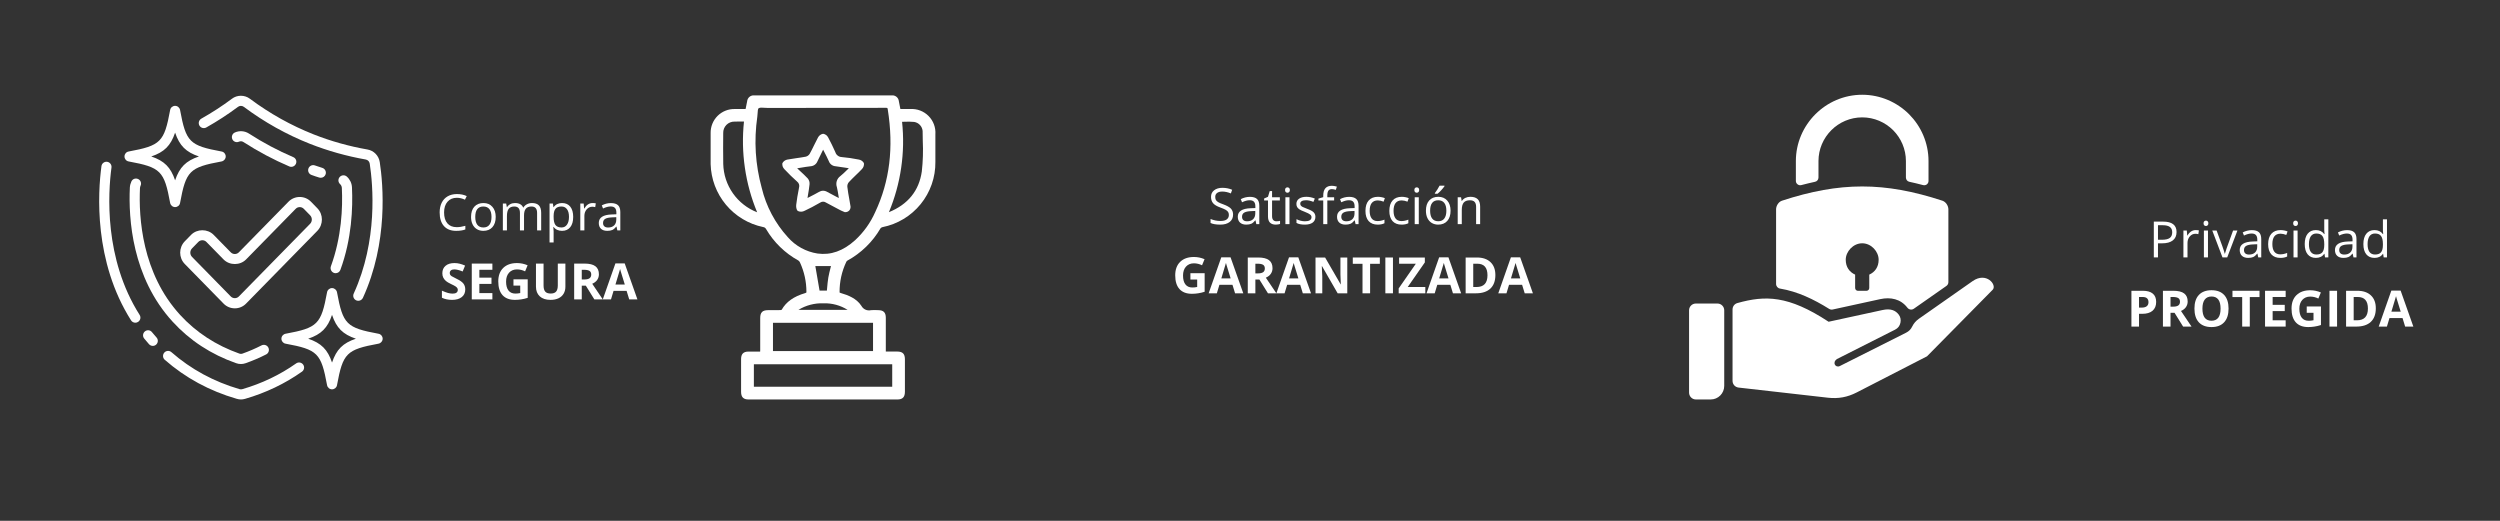 <svg xmlns="http://www.w3.org/2000/svg" xmlns:xlink="http://www.w3.org/1999/xlink" width="1200" viewBox="0 0 900 187.5" height="250" preserveAspectRatio="xMidYMid meet"><rect x="0" y="0" width="900" height="187.5" fill="#333333" stroke="none"/><defs><g></g><clipPath id="1577c81c14"><path d="M 71 34.113 L 138 34.113 L 138 109 L 71 109 Z M 71 34.113 " clip-rule="nonzero"></path></clipPath><clipPath id="506ec83f6e"><path d="M 255.805 34.113 L 337 34.113 L 337 144 L 255.805 144 Z M 255.805 34.113 " clip-rule="nonzero"></path></clipPath><clipPath id="a4ef963d2c"><path d="M 608.043 34.113 L 718 34.113 L 718 144 L 608.043 144 Z M 608.043 34.113 " clip-rule="nonzero"></path></clipPath></defs><path fill="#ffffff" d="M 85.199 143.566 C 85.711 143.711 86.219 143.805 86.73 143.805 C 87.223 143.805 87.73 143.73 88.223 143.586 C 95.66 141.434 102.566 138.137 108.707 133.797 C 109.527 133.215 109.727 132.086 109.145 131.266 C 108.562 130.445 107.434 130.246 106.613 130.828 C 100.797 134.93 94.273 138.062 87.203 140.105 C 86.895 140.195 86.602 140.195 86.273 140.105 C 76.98 137.406 68.727 132.922 61.711 126.781 C 60.945 126.109 59.797 126.199 59.141 126.945 C 58.484 127.711 58.555 128.859 59.305 129.516 C 66.703 136.004 75.43 140.742 85.199 143.566 Z M 85.199 143.566 " fill-opacity="1" fill-rule="nonzero"></path><path fill="#ffffff" d="M 38.566 58.242 C 37.582 58.117 36.652 58.809 36.523 59.809 C 35.23 69.414 33.699 94.051 47.184 115.336 C 47.531 115.883 48.113 116.176 48.734 116.176 C 49.062 116.176 49.406 116.086 49.699 115.883 C 50.555 115.336 50.812 114.227 50.266 113.371 C 37.418 93.125 38.895 69.504 40.133 60.301 C 40.262 59.301 39.566 58.391 38.566 58.242 Z M 38.566 58.242 " fill-opacity="1" fill-rule="nonzero"></path><path fill="#ffffff" d="M 52.18 119.293 C 51.395 119.93 51.266 121.078 51.906 121.863 C 52.453 122.535 53.035 123.211 53.637 123.902 C 54 124.305 54.492 124.523 55.004 124.523 C 55.441 124.523 55.859 124.375 56.207 124.066 C 56.953 123.395 57.027 122.246 56.352 121.496 C 55.785 120.859 55.238 120.223 54.73 119.602 C 54.109 118.781 52.961 118.656 52.18 119.293 Z M 52.18 119.293 " fill-opacity="1" fill-rule="nonzero"></path><g clip-path="url(#1577c81c14)"><path fill="#ffffff" d="M 132.27 53.816 C 125.676 52.668 119.168 50.844 112.918 48.383 C 104.789 45.16 97.062 40.859 89.973 35.555 C 88.059 34.113 85.383 34.113 83.484 35.555 C 80.004 38.16 76.289 40.566 72.48 42.715 C 71.605 43.207 71.293 44.32 71.785 45.195 C 72.277 46.07 73.391 46.379 74.266 45.887 C 78.219 43.664 82.066 41.168 85.672 38.469 C 86.293 37.996 87.148 37.996 87.785 38.469 C 95.148 43.973 103.148 48.438 111.57 51.773 C 118.055 54.324 124.816 56.219 131.652 57.422 C 132.418 57.551 133 58.152 133.109 58.938 C 134.277 66.645 136.062 86.617 127.332 105.699 C 126.914 106.609 127.312 107.703 128.227 108.121 C 128.461 108.23 128.734 108.285 128.992 108.285 C 129.684 108.285 130.34 107.883 130.648 107.227 C 139.797 87.238 137.938 66.426 136.719 58.391 C 136.371 56.039 134.566 54.199 132.27 53.816 Z M 132.27 53.816 " fill-opacity="1" fill-rule="nonzero"></path></g><path fill="#ffffff" d="M 84.98 130.738 C 85.562 130.957 86.148 131.047 86.75 131.047 C 87.332 131.047 87.914 130.938 88.48 130.738 C 90.996 129.844 93.473 128.785 95.824 127.586 C 96.715 127.129 97.062 126.016 96.605 125.125 C 96.152 124.23 95.039 123.883 94.148 124.34 C 91.941 125.469 89.629 126.473 87.258 127.312 C 86.914 127.438 86.602 127.438 86.219 127.312 C 77.801 124.34 70.602 119.656 64.863 113.387 C 51.102 98.391 49.898 78.309 50.391 67.703 C 50.41 67.41 50.484 67.137 50.594 66.883 C 51.031 65.969 50.648 64.875 49.734 64.457 C 48.824 64.02 47.73 64.402 47.312 65.312 C 47.004 65.969 46.801 66.699 46.746 67.484 C 46.219 78.691 47.512 99.867 62.164 115.828 C 68.305 122.555 75.996 127.586 84.98 130.738 Z M 84.98 130.738 " fill-opacity="1" fill-rule="nonzero"></path><path fill="#ffffff" d="M 120.207 98.242 C 120.406 98.316 120.625 98.352 120.828 98.352 C 121.574 98.352 122.266 97.898 122.539 97.152 C 126.641 85.98 127.059 74.844 126.711 67.465 C 126.641 65.953 125.984 64.586 124.871 63.582 C 124.125 62.91 122.977 62.965 122.301 63.711 C 121.629 64.457 121.684 65.605 122.43 66.281 C 122.812 66.625 123.031 67.117 123.066 67.648 C 123.414 74.68 122.996 85.285 119.113 95.895 C 118.785 96.84 119.277 97.898 120.207 98.242 Z M 120.207 98.242 " fill-opacity="1" fill-rule="nonzero"></path><path fill="#ffffff" d="M 86.02 51.008 C 86.547 50.773 87.148 50.809 87.641 51.137 C 92.926 54.543 98.484 57.496 104.152 59.918 C 104.391 60.012 104.625 60.066 104.863 60.066 C 105.574 60.066 106.246 59.645 106.539 58.953 C 106.941 58.023 106.504 56.949 105.574 56.566 C 100.09 54.234 94.711 51.371 89.609 48.074 C 88.098 47.109 86.203 46.961 84.562 47.691 C 83.633 48.094 83.23 49.168 83.633 50.098 C 84.031 51.008 85.109 51.426 86.02 51.008 Z M 86.02 51.008 " fill-opacity="1" fill-rule="nonzero"></path><path fill="#ffffff" d="M 114.957 63.93 C 115.141 63.984 115.305 64 115.488 64 C 116.27 64 117 63.492 117.238 62.707 C 117.527 61.742 116.98 60.723 116.016 60.43 C 115.141 60.176 114.246 59.863 113.371 59.555 C 112.426 59.211 111.387 59.699 111.039 60.648 C 110.695 61.598 111.188 62.637 112.133 62.98 C 113.082 63.328 114.012 63.656 114.957 63.93 Z M 114.957 63.93 " fill-opacity="1" fill-rule="nonzero"></path><path fill="#ffffff" d="M 76.906 84.539 C 74.738 82.336 70.965 82.336 68.797 84.539 L 66.52 86.871 C 64.316 89.133 64.316 92.797 66.52 95.035 L 80.48 109.289 C 81.555 110.398 82.996 111 84.543 111 C 86.074 111 87.512 110.398 88.59 109.289 L 114.23 83.117 C 116.434 80.859 116.434 77.195 114.23 74.953 L 111.953 72.621 C 110.875 71.512 109.438 70.91 107.906 70.91 C 106.375 70.91 104.934 71.512 103.844 72.621 L 85.984 90.844 C 85.199 91.648 83.867 91.648 83.086 90.844 Z M 88.59 93.398 L 106.449 75.172 C 106.832 74.773 107.359 74.555 107.906 74.555 C 108.453 74.555 108.961 74.773 109.363 75.172 L 111.641 77.504 C 112.461 78.344 112.461 79.73 111.641 80.566 L 85.984 106.734 C 85.199 107.539 83.867 107.539 83.086 106.734 L 69.125 92.484 C 68.305 91.648 68.305 90.262 69.125 89.426 L 71.402 87.09 C 72.188 86.289 73.52 86.289 74.301 87.09 L 80.48 93.398 C 82.648 95.602 86.422 95.602 88.59 93.398 Z M 88.59 93.398 " fill-opacity="1" fill-rule="nonzero"></path><path fill="#ffffff" d="M 44.816 56.328 C 44.816 57.203 45.434 57.969 46.309 58.117 C 57.863 60.246 59.121 61.504 61.254 73.059 C 61.418 73.914 62.164 74.555 63.039 74.555 C 63.914 74.555 64.68 73.934 64.824 73.059 C 66.957 61.504 68.215 60.246 79.77 58.117 C 80.625 57.953 81.262 57.203 81.262 56.328 C 81.262 55.453 80.645 54.691 79.77 54.543 C 68.215 52.41 66.957 51.152 64.824 39.602 C 64.66 38.742 63.914 38.105 63.039 38.105 C 62.164 38.105 61.398 38.727 61.254 39.602 C 59.121 51.152 57.863 52.41 46.309 54.543 C 45.434 54.691 44.816 55.453 44.816 56.328 Z M 63.039 47.746 C 64.625 52.449 66.922 54.746 71.621 56.328 C 66.922 57.914 64.625 60.211 63.039 64.914 C 61.453 60.211 59.156 57.914 54.457 56.328 C 59.156 54.746 61.453 52.449 63.039 47.746 Z M 63.039 47.746 " fill-opacity="1" fill-rule="nonzero"></path><path fill="#ffffff" d="M 136.262 120.148 C 124.707 118.016 123.449 116.758 121.32 105.207 C 121.156 104.348 120.406 103.711 119.531 103.711 C 118.656 103.711 117.891 104.332 117.746 105.207 C 115.613 116.758 114.355 118.016 102.805 120.148 C 101.945 120.312 101.309 121.059 101.309 121.934 C 101.309 122.809 101.93 123.574 102.805 123.723 C 114.355 125.852 115.613 127.109 117.746 138.664 C 117.91 139.52 118.656 140.16 119.531 140.16 C 120.406 140.16 121.172 139.539 121.32 138.664 C 123.449 127.109 124.707 125.852 136.262 123.723 C 137.117 123.559 137.758 122.809 137.758 121.934 C 137.758 121.059 137.137 120.293 136.262 120.148 Z M 119.531 130.52 C 117.945 125.816 115.652 123.52 110.949 121.934 C 115.652 120.348 117.945 118.055 119.531 113.352 C 121.117 118.055 123.414 120.348 128.117 121.934 C 123.414 123.52 121.117 125.816 119.531 130.52 Z M 119.531 130.52 " fill-opacity="1" fill-rule="nonzero"></path><g clip-path="url(#506ec83f6e)"><path fill="#ffffff" d="M 327.668 39.246 L 324.141 39.246 L 324.035 38.734 C 323.875 37.953 323.719 37.203 323.59 36.453 C 323.559 36.145 323.473 35.852 323.332 35.578 C 323.188 35.305 322.996 35.066 322.758 34.867 C 322.52 34.672 322.254 34.523 321.961 34.43 C 321.664 34.336 321.363 34.305 321.055 34.332 C 304.539 34.34 288.023 34.34 271.508 34.332 C 271.199 34.305 270.895 34.34 270.602 34.434 C 270.305 34.527 270.039 34.672 269.801 34.871 C 269.566 35.07 269.375 35.309 269.23 35.582 C 269.086 35.855 269 36.148 268.973 36.457 C 268.832 37.227 268.672 37.992 268.512 38.77 L 268.41 39.246 L 267.555 39.246 C 266.535 39.246 265.543 39.246 264.547 39.246 C 263.973 39.23 263.406 39.273 262.84 39.375 C 262.273 39.473 261.723 39.629 261.191 39.844 C 260.656 40.055 260.148 40.316 259.668 40.633 C 259.188 40.945 258.746 41.309 258.336 41.711 C 257.93 42.117 257.566 42.559 257.25 43.035 C 256.93 43.516 256.664 44.02 256.449 44.551 C 256.23 45.086 256.074 45.633 255.969 46.199 C 255.863 46.762 255.816 47.332 255.828 47.906 C 255.793 52.273 255.797 55.824 255.828 59.082 C 255.863 60.41 256.008 61.723 256.262 63.027 C 256.516 64.332 256.879 65.605 257.344 66.848 C 257.812 68.094 258.383 69.289 259.051 70.438 C 259.719 71.582 260.48 72.668 261.328 73.688 C 262.18 74.711 263.109 75.652 264.117 76.516 C 265.125 77.383 266.199 78.156 267.34 78.84 C 268.477 79.527 269.664 80.109 270.902 80.598 C 272.137 81.082 273.406 81.461 274.707 81.734 C 275.195 81.793 275.562 82.043 275.797 82.477 C 277.191 84.852 278.875 87.004 280.852 88.926 C 282.828 90.848 285.023 92.473 287.441 93.801 C 287.703 93.988 287.891 94.234 288.012 94.531 C 289.535 97.871 290.305 101.375 290.312 105.043 C 290.312 105.367 290.312 105.387 289.824 105.527 C 285.711 106.742 283.02 108.668 281.41 111.508 C 281.262 111.586 281.102 111.629 280.938 111.633 C 279.98 111.664 279.027 111.66 278.07 111.656 C 277.543 111.656 277.016 111.656 276.488 111.656 C 274.465 111.668 273.676 112.469 273.676 114.508 L 273.676 125.992 C 273.676 126.18 273.668 126.363 273.656 126.566 L 272.801 126.566 C 271.66 126.566 270.547 126.566 269.441 126.566 C 267.621 126.586 266.805 127.41 266.789 129.242 C 266.781 131.289 266.781 139.035 266.789 141.078 C 266.801 142.969 267.637 143.812 269.5 143.812 L 323.066 143.812 C 324.922 143.812 325.758 142.965 325.77 141.07 C 325.777 139.059 325.777 131.348 325.77 129.336 C 325.762 127.375 324.957 126.57 322.996 126.555 C 321.926 126.547 320.855 126.555 319.746 126.555 L 318.891 126.555 L 318.891 121.355 C 318.891 117.133 318.891 118.609 318.891 114.391 C 318.891 112.504 318.078 111.68 316.18 111.656 L 315.566 111.637 C 314.891 111.605 314.215 111.613 313.539 111.668 C 313.207 111.742 312.871 111.766 312.531 111.73 C 312.191 111.699 311.867 111.609 311.559 111.469 C 311.246 111.328 310.965 111.145 310.719 110.91 C 310.469 110.68 310.262 110.41 310.102 110.113 C 308.363 107.426 305.344 106.262 302.625 105.473 C 302.496 105.445 302.379 105.395 302.27 105.328 C 302.25 105.266 302.242 105.199 302.246 105.133 C 302.234 101.352 303.031 97.746 304.641 94.32 C 304.723 94.125 304.852 93.965 305.023 93.84 C 307.512 92.48 309.77 90.816 311.797 88.84 C 313.828 86.867 315.555 84.656 316.98 82.207 C 317.16 81.988 317.383 81.844 317.656 81.777 C 319.004 81.512 320.312 81.133 321.594 80.641 C 322.871 80.145 324.102 79.543 325.273 78.836 C 326.449 78.129 327.555 77.328 328.59 76.426 C 329.625 75.527 330.574 74.547 331.441 73.484 C 332.305 72.418 333.07 71.289 333.738 70.09 C 334.406 68.891 334.969 67.645 335.418 66.352 C 335.871 65.059 336.207 63.734 336.43 62.379 C 336.652 61.027 336.754 59.664 336.738 58.293 C 336.75 54.98 336.75 51.672 336.738 48.359 C 336.781 47.75 336.758 47.148 336.672 46.543 C 336.582 45.941 336.434 45.355 336.219 44.785 C 336.008 44.215 335.734 43.676 335.406 43.16 C 335.078 42.648 334.699 42.176 334.27 41.746 C 333.84 41.316 333.371 40.934 332.859 40.602 C 332.352 40.273 331.809 40 331.242 39.785 C 330.672 39.566 330.086 39.414 329.484 39.324 C 328.883 39.234 328.277 39.207 327.668 39.246 Z M 271.395 139.234 L 271.395 131.141 L 321.199 131.141 L 321.199 139.23 Z M 278.27 126.379 L 278.27 116.219 L 314.293 116.219 L 314.293 126.375 Z M 294.301 91.27 C 292.23 90.945 290.277 90.277 288.441 89.266 C 286.605 88.254 284.996 86.961 283.617 85.383 C 281.332 82.875 279.395 80.121 277.805 77.121 C 276.215 74.125 275.023 70.977 274.23 67.676 C 271.914 59.227 271.383 50.672 272.633 42 C 272.688 41.641 272.711 41.234 272.734 40.828 C 272.766 40.176 272.824 39.191 273.086 38.977 C 273.43 38.789 273.793 38.719 274.184 38.758 C 274.512 38.758 274.867 38.781 275.191 38.801 C 275.566 38.828 275.902 38.836 276.281 38.852 C 281.234 38.84 286.188 38.84 291.137 38.844 L 301.574 38.844 C 307.352 38.844 313.129 38.844 318.895 38.816 C 319.477 38.816 319.5 38.832 319.594 39.402 C 321.777 53.121 320.305 65.203 315.082 76.344 C 313.359 80.215 310.945 83.59 307.84 86.473 C 303.527 90.355 299.098 91.926 294.301 91.27 Z M 272.574 76.426 C 271.699 76.086 270.852 75.684 270.035 75.219 C 269.219 74.754 268.441 74.23 267.703 73.648 C 266.961 73.07 266.27 72.438 265.621 71.758 C 264.973 71.074 264.379 70.348 263.84 69.578 C 263.301 68.809 262.82 68.004 262.398 67.164 C 261.977 66.324 261.617 65.457 261.324 64.566 C 261.031 63.672 260.805 62.762 260.645 61.836 C 260.484 60.91 260.391 59.977 260.367 59.039 C 260.301 55.254 260.328 51.465 260.359 47.91 C 260.348 47.641 260.367 47.371 260.41 47.105 C 260.457 46.836 260.527 46.574 260.625 46.32 C 260.723 46.07 260.844 45.828 260.992 45.602 C 261.137 45.371 261.309 45.16 261.496 44.969 C 261.688 44.773 261.895 44.602 262.121 44.449 C 262.348 44.297 262.586 44.172 262.836 44.07 C 263.086 43.969 263.348 43.891 263.613 43.84 C 263.879 43.793 264.148 43.77 264.422 43.777 C 264.93 43.762 265.434 43.754 265.949 43.754 C 266.375 43.754 266.797 43.754 267.23 43.754 L 267.832 43.754 C 267.246 49.312 267.352 54.859 268.156 60.391 C 268.957 65.922 270.434 71.266 272.574 76.426 Z M 293.52 95.781 L 299.156 95.781 C 299.109 95.965 299.059 96.152 299.012 96.344 C 298.715 97.496 298.41 98.688 298.199 99.906 C 297.992 101.129 297.887 102.312 297.773 103.578 C 297.742 103.926 297.711 104.27 297.676 104.621 L 295.039 104.621 Z M 287.426 111.555 C 288.781 110.727 290.227 110.109 291.766 109.707 C 293.301 109.305 294.863 109.133 296.453 109.191 C 297.988 109.145 299.496 109.32 300.98 109.723 C 302.461 110.125 303.852 110.738 305.152 111.555 Z M 324.746 43.852 C 325.043 43.852 325.336 43.84 325.629 43.828 C 326.793 43.766 327.957 43.789 329.121 43.898 C 329.52 43.965 329.898 44.09 330.254 44.281 C 330.605 44.473 330.922 44.715 331.195 45.012 C 331.469 45.309 331.688 45.641 331.852 46.012 C 332.012 46.379 332.109 46.766 332.145 47.168 C 332.148 48.332 332.176 49.5 332.199 50.668 C 332.379 54.371 332.262 58.062 331.848 61.746 C 330.863 68.66 326.879 73.586 320.008 76.383 C 322.148 71.246 323.617 65.926 324.422 60.418 C 325.223 54.91 325.332 49.387 324.746 43.852 Z M 311.016 58.723 C 310.82 58.375 310.559 58.086 310.23 57.863 C 309.902 57.637 309.543 57.496 309.148 57.438 C 307.109 57.02 305.055 56.723 302.984 56.539 C 302.465 56.516 301.996 56.344 301.586 56.023 C 301.172 55.707 300.887 55.297 300.73 54.797 L 300.676 54.672 C 299.891 52.957 299.078 51.176 298.148 49.492 C 297.758 48.75 297.152 48.301 296.324 48.152 C 295.5 48.309 294.887 48.754 294.484 49.492 C 293.973 50.434 293.5 51.402 293.031 52.359 C 292.543 53.371 292.031 54.414 291.477 55.395 C 291.133 55.922 290.656 56.262 290.047 56.41 C 288.949 56.625 287.797 56.781 286.695 56.938 C 285.641 57.082 284.559 57.238 283.488 57.438 C 283.094 57.504 282.738 57.652 282.414 57.887 C 282.09 58.121 281.836 58.41 281.648 58.762 C 281.555 59.598 281.801 60.316 282.391 60.918 C 283.902 62.527 285.426 64.027 286.953 65.367 C 287.289 65.621 287.52 65.949 287.648 66.348 C 287.773 66.75 287.777 67.148 287.652 67.551 C 287.168 69.988 286.855 71.887 286.641 73.684 C 286.555 74.352 286.652 75.582 287.266 75.98 C 288.094 76.324 288.902 76.289 289.691 75.867 C 291.418 75.066 293.215 74.125 295.328 72.898 C 295.633 72.699 295.969 72.598 296.332 72.602 C 296.699 72.605 297.035 72.707 297.336 72.914 C 298.922 73.797 300.531 74.641 302.102 75.453 L 302.828 75.824 C 303.137 75.984 303.457 76.121 303.785 76.234 C 303.898 76.277 304 76.32 304.098 76.352 L 304.168 76.395 L 304.254 76.379 C 304.887 76.387 305.41 76.156 305.824 75.68 C 306.191 75.141 306.293 74.555 306.125 73.926 C 306.008 73.199 305.883 72.484 305.754 71.758 C 305.48 70.273 305.211 68.746 305.039 67.234 C 305 66.605 305.188 66.047 305.598 65.566 C 306.367 64.738 307.207 63.926 308.008 63.141 C 308.777 62.414 309.562 61.66 310.289 60.875 C 310.57 60.59 310.773 60.262 310.902 59.883 C 311.031 59.504 311.066 59.117 311.016 58.723 Z M 304.883 61.23 C 304.133 61.996 303.344 62.719 302.516 63.398 C 302.211 63.617 301.953 63.879 301.734 64.18 C 301.516 64.484 301.352 64.812 301.238 65.168 C 301.129 65.523 301.074 65.891 301.082 66.262 C 301.086 66.637 301.152 66.996 301.273 67.352 C 301.504 68.293 301.66 69.246 301.832 70.344 C 301.887 70.645 301.93 70.957 301.988 71.285 C 301.66 71.117 301.332 70.945 301.004 70.789 C 299.906 70.219 298.848 69.676 297.852 69.117 C 297.379 68.824 296.867 68.672 296.309 68.664 C 295.77 68.672 295.273 68.82 294.812 69.105 C 293.801 69.688 292.746 70.23 291.633 70.801 C 291.316 70.945 291.02 71.102 290.703 71.273 C 290.746 70.93 290.805 70.59 290.863 70.262 C 291.09 68.918 291.316 67.637 291.434 66.367 C 291.512 65.578 291.301 64.875 290.805 64.254 C 289.906 63.285 288.949 62.414 287.852 61.402 C 287.566 61.133 287.281 60.875 286.98 60.59 C 287.41 60.52 287.809 60.445 288.207 60.387 C 289.551 60.16 290.691 59.977 291.859 59.848 C 292.406 59.805 292.902 59.621 293.344 59.297 C 293.781 58.969 294.102 58.547 294.301 58.035 C 294.797 56.965 295.328 55.898 295.898 54.754 L 296.324 53.887 C 296.48 54.199 296.637 54.5 296.797 54.797 C 297.367 55.91 297.906 56.953 298.379 58.023 C 298.566 58.539 298.879 58.961 299.312 59.293 C 299.75 59.621 300.242 59.809 300.789 59.848 C 301.945 59.992 303.07 60.16 304.383 60.375 C 304.77 60.434 305.168 60.504 305.582 60.562 C 305.34 60.793 305.109 61.02 304.883 61.234 Z M 304.883 61.23 " fill-opacity="1" fill-rule="nonzero"></path></g><g clip-path="url(#a4ef963d2c)"><path fill="#ffffff" d="M 625.48 109.094 C 635.473 106.312 643.73 106.254 658.301 115.828 L 677.719 111.609 C 680.711 110.949 682.418 111.816 683.492 113.195 C 684.184 114.062 684.391 115.109 684.152 116.215 C 683.914 117.324 683.254 118.16 682.238 118.672 L 661.352 129.23 C 659.469 130.457 660.754 132.492 662.281 131.805 L 686.188 119.777 C 687.203 119.27 687.922 118.551 688.402 117.531 C 688.941 116.426 689.719 115.527 690.766 114.781 L 710.152 101.195 C 715.09 97.754 718.949 102.543 717.395 104.277 L 693.727 128.273 L 668.445 141.262 C 665.094 142.996 661.801 143.594 658.062 143.176 L 625.867 139.523 C 624.641 139.375 623.715 138.359 623.715 137.102 L 623.715 111.43 C 623.715 110.324 624.402 109.395 625.48 109.094 Z M 641.484 72.262 C 662.371 65.41 678.406 65.41 699.293 72.262 C 700.52 72.684 701.418 74.09 701.418 75.375 L 701.418 101.555 C 701.418 102.152 701.148 102.633 700.668 102.961 L 689 111.129 C 688.25 111.668 687.234 111.52 686.664 110.77 C 686.664 110.77 686.637 110.742 686.637 110.742 C 684.211 107.598 680.594 106.883 676.883 107.688 L 659.738 111.43 C 659.289 111.52 658.871 111.43 658.48 111.191 C 652.914 107.719 647.109 104.938 640.828 103.891 C 639.988 103.77 639.391 103.051 639.391 102.215 L 639.391 75.375 C 639.391 74.09 640.258 72.684 641.484 72.262 Z M 670.391 87.582 C 673.68 87.582 676.312 90.574 676.312 93.508 C 676.312 96.172 674.938 97.965 672.934 98.863 L 672.934 103.68 C 672.934 104.25 672.484 104.695 671.914 104.695 L 668.863 104.695 C 668.324 104.695 667.848 104.25 667.848 103.68 L 667.848 98.863 C 665.84 97.965 664.465 96.172 664.465 93.508 C 664.465 90.574 667.129 87.582 670.391 87.582 Z M 670.391 34.113 C 676.973 34.113 682.926 36.809 687.266 41.117 C 691.574 45.453 694.266 51.41 694.266 57.992 L 694.266 65.141 C 694.266 65.621 694.055 66.07 693.668 66.371 C 693.277 66.668 692.801 66.758 692.32 66.637 C 690.645 66.191 689 65.801 687.355 65.441 C 686.637 65.293 686.129 64.664 686.129 63.914 L 686.129 57.992 C 686.129 53.652 684.363 49.734 681.52 46.859 C 678.648 44.02 674.727 42.254 670.391 42.254 C 666.082 42.254 662.133 44.02 659.289 46.859 C 656.418 49.734 654.652 53.652 654.652 57.992 L 654.652 63.914 C 654.652 64.664 654.141 65.293 653.426 65.441 C 651.809 65.801 650.133 66.191 648.457 66.637 C 647.98 66.758 647.531 66.668 647.141 66.371 C 646.723 66.07 646.512 65.621 646.512 65.141 L 646.512 57.992 C 646.512 51.41 649.207 45.453 653.543 41.117 C 657.852 36.809 663.836 34.113 670.391 34.113 Z M 610.488 109.273 L 618.297 109.273 C 619.645 109.273 620.723 110.383 620.723 111.699 L 620.723 138.926 C 620.723 141.617 618.535 143.805 615.875 143.805 L 610.488 143.805 C 609.172 143.805 608.066 142.695 608.066 141.352 L 608.066 111.699 C 608.066 110.383 609.141 109.273 610.488 109.273 Z M 610.488 109.273 " fill-opacity="1" fill-rule="evenodd"></path></g><g fill="#ffffff" fill-opacity="1"><g transform="translate(157.166, 82.937)"><g><path d="M 7.297 -11.734 C 5.879 -11.734 4.758 -11.258 3.938 -10.312 C 3.113 -9.375 2.703 -8.086 2.703 -6.453 C 2.703 -4.766 3.098 -3.457 3.891 -2.531 C 4.68 -1.613 5.812 -1.156 7.281 -1.156 C 8.176 -1.156 9.203 -1.316 10.359 -1.641 L 10.359 -0.328 C 9.461 0.004 8.359 0.172 7.047 0.172 C 5.148 0.172 3.688 -0.398 2.656 -1.547 C 1.625 -2.703 1.109 -4.344 1.109 -6.469 C 1.109 -7.789 1.352 -8.953 1.844 -9.953 C 2.344 -10.953 3.062 -11.723 4 -12.266 C 4.938 -12.805 6.039 -13.078 7.312 -13.078 C 8.664 -13.078 9.848 -12.832 10.859 -12.344 L 10.219 -11.047 C 9.25 -11.504 8.273 -11.734 7.297 -11.734 Z M 7.297 -11.734 "></path></g></g><g transform="translate(168.565, 82.937)"><g><path d="M 9.891 -4.844 C 9.891 -3.27 9.492 -2.039 8.703 -1.156 C 7.91 -0.27 6.816 0.172 5.422 0.172 C 4.555 0.172 3.785 -0.031 3.109 -0.438 C 2.441 -0.844 1.926 -1.422 1.562 -2.172 C 1.195 -2.93 1.016 -3.82 1.016 -4.844 C 1.016 -6.414 1.406 -7.641 2.188 -8.516 C 2.977 -9.398 4.078 -9.844 5.484 -9.844 C 6.828 -9.844 7.895 -9.391 8.688 -8.484 C 9.488 -7.586 9.891 -6.375 9.891 -4.844 Z M 2.531 -4.844 C 2.531 -3.602 2.773 -2.66 3.266 -2.016 C 3.766 -1.367 4.492 -1.047 5.453 -1.047 C 6.41 -1.047 7.133 -1.367 7.625 -2.016 C 8.125 -2.66 8.375 -3.602 8.375 -4.844 C 8.375 -6.07 8.125 -7.004 7.625 -7.641 C 7.133 -8.273 6.406 -8.594 5.438 -8.594 C 4.477 -8.594 3.754 -8.281 3.266 -7.656 C 2.773 -7.031 2.531 -6.094 2.531 -4.844 Z M 2.531 -4.844 "></path></g></g><g transform="translate(179.479, 82.937)"><g><path d="M 13.875 0 L 13.875 -6.281 C 13.875 -7.051 13.707 -7.629 13.375 -8.016 C 13.051 -8.398 12.539 -8.594 11.844 -8.594 C 10.938 -8.594 10.266 -8.332 9.828 -7.812 C 9.391 -7.289 9.172 -6.484 9.172 -5.391 L 9.172 0 L 7.703 0 L 7.703 -6.281 C 7.703 -7.051 7.535 -7.629 7.203 -8.016 C 6.879 -8.398 6.367 -8.594 5.672 -8.594 C 4.754 -8.594 4.082 -8.316 3.656 -7.766 C 3.227 -7.223 3.016 -6.328 3.016 -5.078 L 3.016 0 L 1.547 0 L 1.547 -9.672 L 2.75 -9.672 L 2.984 -8.344 L 3.047 -8.344 C 3.328 -8.812 3.719 -9.176 4.219 -9.438 C 4.719 -9.707 5.281 -9.844 5.906 -9.844 C 7.414 -9.844 8.406 -9.297 8.875 -8.203 L 8.938 -8.203 C 9.227 -8.703 9.645 -9.098 10.188 -9.391 C 10.738 -9.691 11.363 -9.844 12.062 -9.844 C 13.156 -9.844 13.973 -9.562 14.516 -9 C 15.066 -8.438 15.344 -7.539 15.344 -6.312 L 15.344 0 Z M 13.875 0 "></path></g></g><g transform="translate(196.287, 82.937)"><g><path d="M 6.047 0.172 C 5.422 0.172 4.848 0.055 4.328 -0.172 C 3.805 -0.398 3.367 -0.758 3.016 -1.25 L 2.906 -1.25 C 2.977 -0.676 3.016 -0.141 3.016 0.359 L 3.016 4.344 L 1.547 4.344 L 1.547 -9.672 L 2.75 -9.672 L 2.953 -8.344 L 3.016 -8.344 C 3.391 -8.875 3.828 -9.254 4.328 -9.484 C 4.828 -9.723 5.398 -9.844 6.047 -9.844 C 7.328 -9.844 8.316 -9.406 9.016 -8.531 C 9.711 -7.656 10.062 -6.426 10.062 -4.844 C 10.062 -3.25 9.707 -2.016 9 -1.141 C 8.289 -0.266 7.305 0.172 6.047 0.172 Z M 5.844 -8.594 C 4.852 -8.594 4.133 -8.316 3.688 -7.766 C 3.25 -7.223 3.023 -6.359 3.016 -5.172 L 3.016 -4.844 C 3.016 -3.477 3.238 -2.504 3.688 -1.922 C 4.145 -1.336 4.875 -1.047 5.875 -1.047 C 6.707 -1.047 7.359 -1.383 7.828 -2.062 C 8.305 -2.738 8.547 -3.672 8.547 -4.859 C 8.547 -6.066 8.305 -6.988 7.828 -7.625 C 7.359 -8.27 6.695 -8.594 5.844 -8.594 Z M 5.844 -8.594 "></path></g></g><g transform="translate(207.36, 82.937)"><g><path d="M 5.969 -9.844 C 6.395 -9.844 6.781 -9.805 7.125 -9.734 L 6.922 -8.375 C 6.516 -8.469 6.16 -8.516 5.859 -8.516 C 5.078 -8.516 4.406 -8.195 3.844 -7.562 C 3.289 -6.926 3.016 -6.133 3.016 -5.188 L 3.016 0 L 1.547 0 L 1.547 -9.672 L 2.766 -9.672 L 2.922 -7.875 L 3 -7.875 C 3.352 -8.5 3.781 -8.984 4.281 -9.328 C 4.789 -9.672 5.352 -9.844 5.969 -9.844 Z M 5.969 -9.844 "></path></g></g><g transform="translate(214.736, 82.937)"><g><path d="M 7.5 0 L 7.203 -1.375 L 7.141 -1.375 C 6.648 -0.77 6.164 -0.359 5.688 -0.141 C 5.207 0.066 4.609 0.172 3.891 0.172 C 2.93 0.172 2.18 -0.07 1.641 -0.562 C 1.098 -1.062 0.828 -1.766 0.828 -2.672 C 0.828 -4.617 2.391 -5.641 5.516 -5.734 L 7.156 -5.797 L 7.156 -6.391 C 7.156 -7.148 6.988 -7.707 6.656 -8.062 C 6.332 -8.426 5.812 -8.609 5.094 -8.609 C 4.289 -8.609 3.379 -8.363 2.359 -7.875 L 1.906 -9 C 2.383 -9.258 2.906 -9.461 3.469 -9.609 C 4.039 -9.754 4.613 -9.828 5.188 -9.828 C 6.344 -9.828 7.195 -9.57 7.75 -9.062 C 8.301 -8.551 8.578 -7.727 8.578 -6.594 L 8.578 0 Z M 4.188 -1.031 C 5.102 -1.031 5.82 -1.281 6.344 -1.781 C 6.863 -2.281 7.125 -2.977 7.125 -3.875 L 7.125 -4.75 L 5.656 -4.688 C 4.488 -4.645 3.645 -4.461 3.125 -4.141 C 2.613 -3.828 2.359 -3.332 2.359 -2.656 C 2.359 -2.125 2.52 -1.719 2.844 -1.438 C 3.164 -1.164 3.613 -1.031 4.188 -1.031 Z M 4.188 -1.031 "></path></g></g></g><g fill="#ffffff" fill-opacity="1"><g transform="translate(224.785, 82.937)"><g></g></g></g><g fill="#ffffff" fill-opacity="1"><g transform="translate(158.26, 107.782)"><g><path d="M 9.234 -3.578 C 9.234 -2.41 8.812 -1.492 7.969 -0.828 C 7.133 -0.16 5.973 0.172 4.484 0.172 C 3.109 0.172 1.891 -0.082 0.828 -0.594 L 0.828 -3.141 C 1.703 -2.754 2.438 -2.477 3.031 -2.312 C 3.633 -2.156 4.188 -2.078 4.688 -2.078 C 5.289 -2.078 5.75 -2.191 6.062 -2.422 C 6.383 -2.648 6.547 -2.992 6.547 -3.453 C 6.547 -3.703 6.473 -3.926 6.328 -4.125 C 6.191 -4.32 5.988 -4.508 5.719 -4.688 C 5.445 -4.875 4.891 -5.164 4.047 -5.562 C 3.254 -5.938 2.66 -6.289 2.266 -6.625 C 1.879 -6.969 1.566 -7.363 1.328 -7.812 C 1.098 -8.27 0.984 -8.801 0.984 -9.406 C 0.984 -10.551 1.367 -11.445 2.141 -12.094 C 2.91 -12.75 3.977 -13.078 5.344 -13.078 C 6.008 -13.078 6.645 -13 7.25 -12.844 C 7.863 -12.688 8.504 -12.461 9.172 -12.172 L 8.297 -10.047 C 7.609 -10.328 7.035 -10.52 6.578 -10.625 C 6.129 -10.738 5.688 -10.797 5.25 -10.797 C 4.738 -10.797 4.344 -10.676 4.062 -10.438 C 3.789 -10.195 3.656 -9.883 3.656 -9.5 C 3.656 -9.258 3.707 -9.047 3.812 -8.859 C 3.926 -8.68 4.102 -8.508 4.344 -8.344 C 4.594 -8.176 5.172 -7.875 6.078 -7.438 C 7.285 -6.863 8.113 -6.285 8.562 -5.703 C 9.008 -5.129 9.234 -4.422 9.234 -3.578 Z M 9.234 -3.578 "></path></g></g><g transform="translate(168.212, 107.782)"><g><path d="M 9.047 0 L 1.625 0 L 1.625 -12.891 L 9.047 -12.891 L 9.047 -10.656 L 4.359 -10.656 L 4.359 -7.828 L 8.719 -7.828 L 8.719 -5.578 L 4.359 -5.578 L 4.359 -2.266 L 9.047 -2.266 Z M 9.047 0 "></path></g></g><g transform="translate(178.332, 107.782)"><g><path d="M 6.516 -7.234 L 11.641 -7.234 L 11.641 -0.562 C 10.805 -0.289 10.02 -0.102 9.281 0 C 8.551 0.113 7.805 0.172 7.047 0.172 C 5.098 0.172 3.609 -0.395 2.578 -1.531 C 1.555 -2.676 1.047 -4.32 1.047 -6.469 C 1.047 -8.551 1.641 -10.172 2.828 -11.328 C 4.023 -12.492 5.676 -13.078 7.781 -13.078 C 9.102 -13.078 10.379 -12.812 11.609 -12.281 L 10.703 -10.094 C 9.766 -10.562 8.785 -10.797 7.766 -10.797 C 6.586 -10.797 5.641 -10.398 4.922 -9.609 C 4.211 -8.816 3.859 -7.75 3.859 -6.406 C 3.859 -5.008 4.145 -3.941 4.719 -3.203 C 5.289 -2.461 6.125 -2.094 7.219 -2.094 C 7.789 -2.094 8.367 -2.156 8.953 -2.281 L 8.953 -4.969 L 6.516 -4.969 Z M 6.516 -7.234 "></path></g></g><g transform="translate(191.417, 107.782)"><g><path d="M 12.125 -12.891 L 12.125 -4.547 C 12.125 -3.598 11.91 -2.766 11.484 -2.047 C 11.055 -1.328 10.438 -0.773 9.625 -0.391 C 8.82 -0.016 7.875 0.172 6.781 0.172 C 5.113 0.172 3.82 -0.25 2.906 -1.094 C 1.988 -1.945 1.531 -3.113 1.531 -4.594 L 1.531 -12.891 L 4.266 -12.891 L 4.266 -5 C 4.266 -4.008 4.461 -3.281 4.859 -2.812 C 5.254 -2.344 5.914 -2.109 6.844 -2.109 C 7.738 -2.109 8.383 -2.344 8.781 -2.812 C 9.188 -3.281 9.391 -4.016 9.391 -5.016 L 9.391 -12.891 Z M 12.125 -12.891 "></path></g></g><g transform="translate(205.075, 107.782)"><g><path d="M 4.359 -7.172 L 5.234 -7.172 C 6.098 -7.172 6.734 -7.312 7.141 -7.594 C 7.555 -7.883 7.766 -8.336 7.766 -8.953 C 7.766 -9.566 7.555 -10.004 7.141 -10.266 C 6.723 -10.523 6.07 -10.656 5.188 -10.656 L 4.359 -10.656 Z M 4.359 -4.953 L 4.359 0 L 1.625 0 L 1.625 -12.891 L 5.375 -12.891 C 7.133 -12.891 8.43 -12.57 9.266 -11.938 C 10.109 -11.301 10.531 -10.332 10.531 -9.031 C 10.531 -8.27 10.32 -7.594 9.906 -7 C 9.488 -6.414 8.895 -5.957 8.125 -5.625 C 10.07 -2.719 11.336 -0.844 11.922 0 L 8.891 0 L 5.812 -4.953 Z M 4.359 -4.953 "></path></g></g><g transform="translate(217.003, 107.782)"><g><path d="M 9.516 0 L 8.578 -3.062 L 3.875 -3.062 L 2.953 0 L 0 0 L 4.547 -12.953 L 7.891 -12.953 L 12.469 0 Z M 7.922 -5.359 C 7.055 -8.141 6.57 -9.711 6.469 -10.078 C 6.363 -10.441 6.285 -10.727 6.234 -10.938 C 6.035 -10.188 5.477 -8.328 4.562 -5.359 Z M 7.922 -5.359 "></path></g></g></g><g fill="#ffffff" fill-opacity="1"><g transform="translate(434.861, 80.694)"><g><path d="M 9.047 -3.438 C 9.047 -2.301 8.633 -1.414 7.812 -0.781 C 6.988 -0.145 5.875 0.172 4.469 0.172 C 2.938 0.172 1.758 -0.023 0.938 -0.422 L 0.938 -1.859 C 1.469 -1.641 2.039 -1.461 2.656 -1.328 C 3.281 -1.203 3.898 -1.141 4.516 -1.141 C 5.516 -1.141 6.266 -1.328 6.766 -1.703 C 7.273 -2.086 7.531 -2.617 7.531 -3.297 C 7.531 -3.734 7.441 -4.094 7.266 -4.375 C 7.086 -4.664 6.785 -4.93 6.359 -5.172 C 5.941 -5.41 5.301 -5.688 4.438 -6 C 3.238 -6.426 2.383 -6.93 1.875 -7.516 C 1.363 -8.109 1.109 -8.879 1.109 -9.828 C 1.109 -10.816 1.477 -11.602 2.219 -12.188 C 2.969 -12.781 3.957 -13.078 5.188 -13.078 C 6.469 -13.078 7.645 -12.844 8.719 -12.375 L 8.25 -11.062 C 7.188 -11.508 6.156 -11.734 5.156 -11.734 C 4.352 -11.734 3.727 -11.562 3.281 -11.219 C 2.844 -10.883 2.625 -10.414 2.625 -9.812 C 2.625 -9.363 2.703 -8.992 2.859 -8.703 C 3.023 -8.422 3.301 -8.16 3.688 -7.922 C 4.082 -7.68 4.688 -7.422 5.5 -7.141 C 6.844 -6.648 7.77 -6.129 8.281 -5.578 C 8.789 -5.023 9.047 -4.312 9.047 -3.438 Z M 9.047 -3.438 "></path></g></g></g><g fill="#ffffff" fill-opacity="1"><g transform="translate(444.774, 80.694)"><g><path d="M 7.5 0 L 7.203 -1.375 L 7.141 -1.375 C 6.648 -0.77 6.164 -0.359 5.688 -0.141 C 5.207 0.066 4.609 0.172 3.891 0.172 C 2.93 0.172 2.18 -0.07 1.641 -0.562 C 1.098 -1.062 0.828 -1.766 0.828 -2.672 C 0.828 -4.617 2.391 -5.641 5.516 -5.734 L 7.156 -5.797 L 7.156 -6.391 C 7.156 -7.148 6.988 -7.707 6.656 -8.062 C 6.332 -8.426 5.812 -8.609 5.094 -8.609 C 4.289 -8.609 3.379 -8.363 2.359 -7.875 L 1.906 -9 C 2.383 -9.258 2.906 -9.461 3.469 -9.609 C 4.039 -9.754 4.613 -9.828 5.188 -9.828 C 6.344 -9.828 7.195 -9.57 7.75 -9.062 C 8.301 -8.551 8.578 -7.727 8.578 -6.594 L 8.578 0 Z M 4.188 -1.031 C 5.102 -1.031 5.82 -1.281 6.344 -1.781 C 6.863 -2.281 7.125 -2.977 7.125 -3.875 L 7.125 -4.75 L 5.656 -4.688 C 4.488 -4.645 3.645 -4.461 3.125 -4.141 C 2.613 -3.828 2.359 -3.332 2.359 -2.656 C 2.359 -2.125 2.52 -1.719 2.844 -1.438 C 3.164 -1.164 3.613 -1.031 4.188 -1.031 Z M 4.188 -1.031 "></path></g></g></g><g fill="#ffffff" fill-opacity="1"><g transform="translate(454.82, 80.694)"><g><path d="M 4.672 -1.031 C 4.93 -1.031 5.18 -1.047 5.422 -1.078 C 5.66 -1.117 5.852 -1.16 6 -1.203 L 6 -0.094 C 5.844 -0.008 5.609 0.051 5.297 0.094 C 4.984 0.145 4.707 0.172 4.469 0.172 C 2.594 0.172 1.656 -0.812 1.656 -2.781 L 1.656 -8.531 L 0.266 -8.531 L 0.266 -9.234 L 1.656 -9.844 L 2.281 -11.906 L 3.125 -11.906 L 3.125 -9.672 L 5.922 -9.672 L 5.922 -8.531 L 3.125 -8.531 L 3.125 -2.844 C 3.125 -2.258 3.258 -1.812 3.531 -1.5 C 3.812 -1.188 4.191 -1.031 4.672 -1.031 Z M 4.672 -1.031 "></path></g></g></g><g fill="#ffffff" fill-opacity="1"><g transform="translate(461.197, 80.694)"><g><path d="M 3.016 0 L 1.547 0 L 1.547 -9.672 L 3.016 -9.672 Z M 1.422 -12.281 C 1.422 -12.613 1.504 -12.859 1.672 -13.016 C 1.836 -13.172 2.047 -13.25 2.297 -13.25 C 2.523 -13.25 2.723 -13.172 2.891 -13.016 C 3.066 -12.859 3.156 -12.613 3.156 -12.281 C 3.156 -11.957 3.066 -11.711 2.891 -11.547 C 2.723 -11.391 2.523 -11.312 2.297 -11.312 C 2.047 -11.312 1.836 -11.391 1.672 -11.547 C 1.504 -11.711 1.422 -11.957 1.422 -12.281 Z M 1.422 -12.281 "></path></g></g></g><g fill="#ffffff" fill-opacity="1"><g transform="translate(465.765, 80.694)"><g><path d="M 7.781 -2.641 C 7.781 -1.734 7.445 -1.035 6.781 -0.547 C 6.113 -0.066 5.172 0.172 3.953 0.172 C 2.672 0.172 1.676 -0.031 0.969 -0.438 L 0.969 -1.797 C 1.426 -1.555 1.922 -1.367 2.453 -1.234 C 2.984 -1.098 3.5 -1.031 4 -1.031 C 4.758 -1.031 5.344 -1.148 5.75 -1.391 C 6.164 -1.641 6.375 -2.016 6.375 -2.516 C 6.375 -2.891 6.207 -3.207 5.875 -3.469 C 5.551 -3.738 4.922 -4.055 3.984 -4.422 C 3.078 -4.766 2.43 -5.062 2.047 -5.312 C 1.672 -5.562 1.391 -5.844 1.203 -6.156 C 1.023 -6.469 0.938 -6.848 0.938 -7.297 C 0.938 -8.078 1.254 -8.695 1.891 -9.156 C 2.535 -9.613 3.414 -9.844 4.531 -9.844 C 5.57 -9.844 6.586 -9.629 7.578 -9.203 L 7.062 -8.016 C 6.094 -8.41 5.211 -8.609 4.422 -8.609 C 3.734 -8.609 3.211 -8.5 2.859 -8.281 C 2.504 -8.07 2.328 -7.773 2.328 -7.391 C 2.328 -7.129 2.391 -6.906 2.516 -6.719 C 2.648 -6.539 2.863 -6.367 3.156 -6.203 C 3.457 -6.047 4.023 -5.812 4.859 -5.5 C 6.004 -5.082 6.773 -4.66 7.172 -4.234 C 7.578 -3.805 7.781 -3.273 7.781 -2.641 Z M 7.781 -2.641 "></path></g></g></g><g fill="#ffffff" fill-opacity="1"><g transform="translate(474.382, 80.694)"><g><path d="M 5.906 -8.531 L 3.453 -8.531 L 3.453 0 L 1.984 0 L 1.984 -8.531 L 0.25 -8.531 L 0.25 -9.188 L 1.984 -9.719 L 1.984 -10.25 C 1.984 -12.625 3.02 -13.812 5.094 -13.812 C 5.602 -13.812 6.203 -13.711 6.891 -13.516 L 6.516 -12.344 C 5.953 -12.52 5.473 -12.609 5.078 -12.609 C 4.523 -12.609 4.113 -12.426 3.844 -12.062 C 3.582 -11.695 3.453 -11.109 3.453 -10.297 L 3.453 -9.672 L 5.906 -9.672 Z M 5.906 -8.531 "></path></g></g></g><g fill="#ffffff" fill-opacity="1"><g transform="translate(480.503, 80.694)"><g><path d="M 7.5 0 L 7.203 -1.375 L 7.141 -1.375 C 6.648 -0.77 6.164 -0.359 5.688 -0.141 C 5.207 0.066 4.609 0.172 3.891 0.172 C 2.93 0.172 2.18 -0.07 1.641 -0.562 C 1.098 -1.062 0.828 -1.766 0.828 -2.672 C 0.828 -4.617 2.391 -5.641 5.516 -5.734 L 7.156 -5.797 L 7.156 -6.391 C 7.156 -7.148 6.988 -7.707 6.656 -8.062 C 6.332 -8.426 5.812 -8.609 5.094 -8.609 C 4.289 -8.609 3.379 -8.363 2.359 -7.875 L 1.906 -9 C 2.383 -9.258 2.906 -9.461 3.469 -9.609 C 4.039 -9.754 4.613 -9.828 5.188 -9.828 C 6.344 -9.828 7.195 -9.57 7.75 -9.062 C 8.301 -8.551 8.578 -7.727 8.578 -6.594 L 8.578 0 Z M 4.188 -1.031 C 5.102 -1.031 5.82 -1.281 6.344 -1.781 C 6.863 -2.281 7.125 -2.977 7.125 -3.875 L 7.125 -4.75 L 5.656 -4.688 C 4.488 -4.645 3.645 -4.461 3.125 -4.141 C 2.613 -3.828 2.359 -3.332 2.359 -2.656 C 2.359 -2.125 2.52 -1.719 2.844 -1.438 C 3.164 -1.164 3.613 -1.031 4.188 -1.031 Z M 4.188 -1.031 "></path></g></g></g><g fill="#ffffff" fill-opacity="1"><g transform="translate(490.549, 80.694)"><g><path d="M 5.422 0.172 C 4.016 0.172 2.926 -0.254 2.156 -1.109 C 1.395 -1.973 1.016 -3.191 1.016 -4.766 C 1.016 -6.391 1.398 -7.641 2.172 -8.516 C 2.953 -9.398 4.066 -9.844 5.516 -9.844 C 5.973 -9.844 6.438 -9.789 6.906 -9.688 C 7.375 -9.594 7.738 -9.477 8 -9.344 L 7.547 -8.094 C 7.223 -8.227 6.867 -8.336 6.484 -8.422 C 6.109 -8.504 5.773 -8.547 5.484 -8.547 C 3.516 -8.547 2.531 -7.289 2.531 -4.781 C 2.531 -3.594 2.77 -2.68 3.25 -2.047 C 3.727 -1.422 4.438 -1.109 5.375 -1.109 C 6.188 -1.109 7.016 -1.281 7.859 -1.625 L 7.859 -0.328 C 7.211 0.004 6.398 0.172 5.422 0.172 Z M 5.422 0.172 "></path></g></g></g><g fill="#ffffff" fill-opacity="1"><g transform="translate(499.148, 80.694)"><g><path d="M 5.422 0.172 C 4.016 0.172 2.926 -0.254 2.156 -1.109 C 1.395 -1.973 1.016 -3.191 1.016 -4.766 C 1.016 -6.391 1.398 -7.641 2.172 -8.516 C 2.953 -9.398 4.066 -9.844 5.516 -9.844 C 5.973 -9.844 6.438 -9.789 6.906 -9.688 C 7.375 -9.594 7.738 -9.477 8 -9.344 L 7.547 -8.094 C 7.223 -8.227 6.867 -8.336 6.484 -8.422 C 6.109 -8.504 5.773 -8.547 5.484 -8.547 C 3.516 -8.547 2.531 -7.289 2.531 -4.781 C 2.531 -3.594 2.77 -2.68 3.25 -2.047 C 3.727 -1.422 4.438 -1.109 5.375 -1.109 C 6.188 -1.109 7.016 -1.281 7.859 -1.625 L 7.859 -0.328 C 7.211 0.004 6.398 0.172 5.422 0.172 Z M 5.422 0.172 "></path></g></g></g><g fill="#ffffff" fill-opacity="1"><g transform="translate(507.747, 80.694)"><g><path d="M 3.016 0 L 1.547 0 L 1.547 -9.672 L 3.016 -9.672 Z M 1.422 -12.281 C 1.422 -12.613 1.504 -12.859 1.672 -13.016 C 1.836 -13.172 2.047 -13.25 2.297 -13.25 C 2.523 -13.25 2.723 -13.172 2.891 -13.016 C 3.066 -12.859 3.156 -12.613 3.156 -12.281 C 3.156 -11.957 3.066 -11.711 2.891 -11.547 C 2.723 -11.391 2.523 -11.312 2.297 -11.312 C 2.047 -11.312 1.836 -11.391 1.672 -11.547 C 1.504 -11.711 1.422 -11.957 1.422 -12.281 Z M 1.422 -12.281 "></path></g></g></g><g fill="#ffffff" fill-opacity="1"><g transform="translate(512.316, 80.694)"><g><path d="M 9.891 -4.844 C 9.891 -3.27 9.492 -2.039 8.703 -1.156 C 7.91 -0.27 6.816 0.172 5.422 0.172 C 4.555 0.172 3.785 -0.031 3.109 -0.438 C 2.441 -0.844 1.926 -1.422 1.562 -2.172 C 1.195 -2.93 1.016 -3.82 1.016 -4.844 C 1.016 -6.414 1.406 -7.641 2.188 -8.516 C 2.977 -9.398 4.078 -9.844 5.484 -9.844 C 6.828 -9.844 7.895 -9.391 8.688 -8.484 C 9.488 -7.586 9.891 -6.375 9.891 -4.844 Z M 2.531 -4.844 C 2.531 -3.602 2.773 -2.66 3.266 -2.016 C 3.766 -1.367 4.492 -1.047 5.453 -1.047 C 6.41 -1.047 7.133 -1.367 7.625 -2.016 C 8.125 -2.66 8.375 -3.602 8.375 -4.844 C 8.375 -6.07 8.125 -7.004 7.625 -7.641 C 7.133 -8.273 6.406 -8.594 5.438 -8.594 C 4.477 -8.594 3.754 -8.281 3.266 -7.656 C 2.773 -7.031 2.531 -6.094 2.531 -4.844 Z M 4.234 -11.172 C 4.516 -11.535 4.816 -11.973 5.141 -12.484 C 5.473 -13.004 5.734 -13.457 5.922 -13.844 L 7.703 -13.844 L 7.703 -13.656 C 7.441 -13.27 7.055 -12.797 6.547 -12.234 C 6.035 -11.68 5.586 -11.25 5.203 -10.938 L 4.234 -10.938 Z M 4.234 -11.172 "></path></g></g></g><g fill="#ffffff" fill-opacity="1"><g transform="translate(523.226, 80.694)"><g><path d="M 8.172 0 L 8.172 -6.25 C 8.172 -7.039 7.988 -7.629 7.625 -8.016 C 7.27 -8.398 6.707 -8.594 5.938 -8.594 C 4.926 -8.594 4.188 -8.316 3.719 -7.766 C 3.25 -7.223 3.016 -6.328 3.016 -5.078 L 3.016 0 L 1.547 0 L 1.547 -9.672 L 2.75 -9.672 L 2.984 -8.344 L 3.047 -8.344 C 3.348 -8.82 3.77 -9.191 4.312 -9.453 C 4.852 -9.711 5.457 -9.844 6.125 -9.844 C 7.281 -9.844 8.148 -9.562 8.734 -9 C 9.328 -8.438 9.625 -7.539 9.625 -6.312 L 9.625 0 Z M 8.172 0 "></path></g></g></g><g fill="#ffffff" fill-opacity="1"><g transform="translate(417.336, 105.593)"><g></g></g></g><g fill="#ffffff" fill-opacity="1"><g transform="translate(422.032, 105.593)"><g><path d="M 6.516 -7.234 L 11.641 -7.234 L 11.641 -0.562 C 10.805 -0.289 10.02 -0.102 9.281 0 C 8.551 0.113 7.805 0.172 7.047 0.172 C 5.098 0.172 3.609 -0.395 2.578 -1.531 C 1.555 -2.676 1.047 -4.32 1.047 -6.469 C 1.047 -8.551 1.641 -10.172 2.828 -11.328 C 4.023 -12.492 5.676 -13.078 7.781 -13.078 C 9.102 -13.078 10.379 -12.812 11.609 -12.281 L 10.703 -10.094 C 9.766 -10.562 8.785 -10.797 7.766 -10.797 C 6.586 -10.797 5.641 -10.398 4.922 -9.609 C 4.211 -8.816 3.859 -7.75 3.859 -6.406 C 3.859 -5.008 4.145 -3.941 4.719 -3.203 C 5.289 -2.461 6.125 -2.094 7.219 -2.094 C 7.789 -2.094 8.367 -2.156 8.953 -2.281 L 8.953 -4.969 L 6.516 -4.969 Z M 6.516 -7.234 "></path></g></g></g><g fill="#ffffff" fill-opacity="1"><g transform="translate(435.112, 105.593)"><g><path d="M 9.516 0 L 8.578 -3.062 L 3.875 -3.062 L 2.953 0 L 0 0 L 4.547 -12.953 L 7.891 -12.953 L 12.469 0 Z M 7.922 -5.359 C 7.055 -8.141 6.57 -9.711 6.469 -10.078 C 6.363 -10.441 6.285 -10.727 6.234 -10.938 C 6.035 -10.188 5.477 -8.328 4.562 -5.359 Z M 7.922 -5.359 "></path></g></g></g><g fill="#ffffff" fill-opacity="1"><g transform="translate(447.574, 105.593)"><g><path d="M 4.359 -7.172 L 5.234 -7.172 C 6.098 -7.172 6.734 -7.312 7.141 -7.594 C 7.555 -7.883 7.766 -8.336 7.766 -8.953 C 7.766 -9.566 7.555 -10.004 7.141 -10.266 C 6.723 -10.523 6.07 -10.656 5.188 -10.656 L 4.359 -10.656 Z M 4.359 -4.953 L 4.359 0 L 1.625 0 L 1.625 -12.891 L 5.375 -12.891 C 7.133 -12.891 8.43 -12.57 9.266 -11.938 C 10.109 -11.301 10.531 -10.332 10.531 -9.031 C 10.531 -8.27 10.32 -7.594 9.906 -7 C 9.488 -6.414 8.895 -5.957 8.125 -5.625 C 10.07 -2.719 11.336 -0.844 11.922 0 L 8.891 0 L 5.812 -4.953 Z M 4.359 -4.953 "></path></g></g></g><g fill="#ffffff" fill-opacity="1"><g transform="translate(459.498, 105.593)"><g><path d="M 9.516 0 L 8.578 -3.062 L 3.875 -3.062 L 2.953 0 L 0 0 L 4.547 -12.953 L 7.891 -12.953 L 12.469 0 Z M 7.922 -5.359 C 7.055 -8.141 6.57 -9.711 6.469 -10.078 C 6.363 -10.441 6.285 -10.727 6.234 -10.938 C 6.035 -10.188 5.477 -8.328 4.562 -5.359 Z M 7.922 -5.359 "></path></g></g></g><g fill="#ffffff" fill-opacity="1"><g transform="translate(471.96, 105.593)"><g><path d="M 13.062 0 L 9.594 0 L 3.984 -9.75 L 3.891 -9.75 C 4.004 -8.031 4.062 -6.801 4.062 -6.062 L 4.062 0 L 1.625 0 L 1.625 -12.891 L 5.078 -12.891 L 10.672 -3.234 L 10.734 -3.234 C 10.641 -4.91 10.594 -6.098 10.594 -6.797 L 10.594 -12.891 L 13.062 -12.891 Z M 13.062 0 "></path></g></g></g><g fill="#ffffff" fill-opacity="1"><g transform="translate(486.645, 105.593)"><g><path d="M 6.594 0 L 3.859 0 L 3.859 -10.625 L 0.359 -10.625 L 0.359 -12.891 L 10.094 -12.891 L 10.094 -10.625 L 6.594 -10.625 Z M 6.594 0 "></path></g></g></g><g fill="#ffffff" fill-opacity="1"><g transform="translate(497.105, 105.593)"><g><path d="M 1.625 0 L 1.625 -12.891 L 4.359 -12.891 L 4.359 0 Z M 1.625 0 "></path></g></g></g><g fill="#ffffff" fill-opacity="1"><g transform="translate(503.085, 105.593)"><g><path d="M 10.031 0 L 0.438 0 L 0.438 -1.766 L 6.609 -10.641 L 0.594 -10.641 L 0.594 -12.891 L 9.859 -12.891 L 9.859 -11.125 L 3.688 -2.266 L 10.031 -2.266 Z M 10.031 0 "></path></g></g></g><g fill="#ffffff" fill-opacity="1"><g transform="translate(513.545, 105.593)"><g><path d="M 9.516 0 L 8.578 -3.062 L 3.875 -3.062 L 2.953 0 L 0 0 L 4.547 -12.953 L 7.891 -12.953 L 12.469 0 Z M 7.922 -5.359 C 7.055 -8.141 6.57 -9.711 6.469 -10.078 C 6.363 -10.441 6.285 -10.727 6.234 -10.938 C 6.035 -10.188 5.477 -8.328 4.562 -5.359 Z M 7.922 -5.359 "></path></g></g></g><g fill="#ffffff" fill-opacity="1"><g transform="translate(526.007, 105.593)"><g><path d="M 12.328 -6.578 C 12.328 -4.453 11.723 -2.82 10.516 -1.688 C 9.305 -0.562 7.562 0 5.281 0 L 1.625 0 L 1.625 -12.891 L 5.672 -12.891 C 7.773 -12.891 9.41 -12.332 10.578 -11.219 C 11.742 -10.113 12.328 -8.566 12.328 -6.578 Z M 9.484 -6.5 C 9.484 -9.27 8.258 -10.656 5.812 -10.656 L 4.359 -10.656 L 4.359 -2.266 L 5.531 -2.266 C 8.164 -2.266 9.484 -3.676 9.484 -6.5 Z M 9.484 -6.5 "></path></g></g></g><g fill="#ffffff" fill-opacity="1"><g transform="translate(539.378, 105.593)"><g><path d="M 9.516 0 L 8.578 -3.062 L 3.875 -3.062 L 2.953 0 L 0 0 L 4.547 -12.953 L 7.891 -12.953 L 12.469 0 Z M 7.922 -5.359 C 7.055 -8.141 6.57 -9.711 6.469 -10.078 C 6.363 -10.441 6.285 -10.727 6.234 -10.938 C 6.035 -10.188 5.477 -8.328 4.562 -5.359 Z M 7.922 -5.359 "></path></g></g></g><g fill="#ffffff" fill-opacity="1"><g transform="translate(773.607, 92.673)"><g><path d="M 9.953 -9.141 C 9.953 -7.828 9.504 -6.82 8.609 -6.125 C 7.723 -5.426 6.445 -5.078 4.781 -5.078 L 3.266 -5.078 L 3.266 0 L 1.766 0 L 1.766 -12.891 L 5.109 -12.891 C 8.336 -12.891 9.953 -11.641 9.953 -9.141 Z M 3.266 -6.359 L 4.625 -6.359 C 5.945 -6.359 6.906 -6.57 7.5 -7 C 8.094 -7.426 8.391 -8.113 8.391 -9.062 C 8.391 -9.914 8.109 -10.551 7.547 -10.969 C 6.992 -11.383 6.129 -11.594 4.953 -11.594 L 3.266 -11.594 Z M 3.266 -6.359 "></path></g></g></g><g fill="#ffffff" fill-opacity="1"><g transform="translate(784.482, 92.673)"><g><path d="M 5.969 -9.844 C 6.395 -9.844 6.781 -9.805 7.125 -9.734 L 6.922 -8.375 C 6.516 -8.469 6.16 -8.516 5.859 -8.516 C 5.078 -8.516 4.406 -8.195 3.844 -7.562 C 3.289 -6.926 3.016 -6.133 3.016 -5.188 L 3.016 0 L 1.547 0 L 1.547 -9.672 L 2.766 -9.672 L 2.922 -7.875 L 3 -7.875 C 3.352 -8.5 3.781 -8.984 4.281 -9.328 C 4.789 -9.672 5.352 -9.844 5.969 -9.844 Z M 5.969 -9.844 "></path></g></g></g><g fill="#ffffff" fill-opacity="1"><g transform="translate(791.855, 92.673)"><g><path d="M 3.016 0 L 1.547 0 L 1.547 -9.672 L 3.016 -9.672 Z M 1.422 -12.281 C 1.422 -12.613 1.504 -12.859 1.672 -13.016 C 1.836 -13.172 2.047 -13.25 2.297 -13.25 C 2.523 -13.25 2.723 -13.172 2.891 -13.016 C 3.066 -12.859 3.156 -12.613 3.156 -12.281 C 3.156 -11.957 3.066 -11.711 2.891 -11.547 C 2.723 -11.391 2.523 -11.312 2.297 -11.312 C 2.047 -11.312 1.836 -11.391 1.672 -11.547 C 1.504 -11.711 1.422 -11.957 1.422 -12.281 Z M 1.422 -12.281 "></path></g></g></g><g fill="#ffffff" fill-opacity="1"><g transform="translate(796.423, 92.673)"><g><path d="M 3.672 0 L 0 -9.672 L 1.562 -9.672 L 3.656 -3.938 C 4.125 -2.594 4.398 -1.723 4.484 -1.328 L 4.547 -1.328 C 4.609 -1.641 4.812 -2.285 5.156 -3.266 C 5.508 -4.242 6.285 -6.379 7.484 -9.672 L 9.047 -9.672 L 5.375 0 Z M 3.672 0 "></path></g></g></g><g fill="#ffffff" fill-opacity="1"><g transform="translate(805.472, 92.673)"><g><path d="M 7.5 0 L 7.203 -1.375 L 7.141 -1.375 C 6.648 -0.77 6.164 -0.359 5.688 -0.141 C 5.207 0.066 4.609 0.172 3.891 0.172 C 2.93 0.172 2.18 -0.07 1.641 -0.562 C 1.098 -1.062 0.828 -1.766 0.828 -2.672 C 0.828 -4.617 2.391 -5.641 5.516 -5.734 L 7.156 -5.797 L 7.156 -6.391 C 7.156 -7.148 6.988 -7.707 6.656 -8.062 C 6.332 -8.426 5.812 -8.609 5.094 -8.609 C 4.289 -8.609 3.379 -8.363 2.359 -7.875 L 1.906 -9 C 2.383 -9.258 2.906 -9.461 3.469 -9.609 C 4.039 -9.754 4.613 -9.828 5.188 -9.828 C 6.344 -9.828 7.195 -9.57 7.75 -9.062 C 8.301 -8.551 8.578 -7.727 8.578 -6.594 L 8.578 0 Z M 4.188 -1.031 C 5.102 -1.031 5.82 -1.281 6.344 -1.781 C 6.863 -2.281 7.125 -2.977 7.125 -3.875 L 7.125 -4.75 L 5.656 -4.688 C 4.488 -4.645 3.645 -4.461 3.125 -4.141 C 2.613 -3.828 2.359 -3.332 2.359 -2.656 C 2.359 -2.125 2.52 -1.719 2.844 -1.438 C 3.164 -1.164 3.613 -1.031 4.188 -1.031 Z M 4.188 -1.031 "></path></g></g></g><g fill="#ffffff" fill-opacity="1"><g transform="translate(815.518, 92.673)"><g><path d="M 5.422 0.172 C 4.016 0.172 2.926 -0.254 2.156 -1.109 C 1.395 -1.973 1.016 -3.191 1.016 -4.766 C 1.016 -6.391 1.398 -7.641 2.172 -8.516 C 2.953 -9.398 4.066 -9.844 5.516 -9.844 C 5.973 -9.844 6.438 -9.789 6.906 -9.688 C 7.375 -9.594 7.738 -9.477 8 -9.344 L 7.547 -8.094 C 7.223 -8.227 6.867 -8.336 6.484 -8.422 C 6.109 -8.504 5.773 -8.547 5.484 -8.547 C 3.516 -8.547 2.531 -7.289 2.531 -4.781 C 2.531 -3.594 2.77 -2.68 3.25 -2.047 C 3.727 -1.422 4.438 -1.109 5.375 -1.109 C 6.188 -1.109 7.016 -1.281 7.859 -1.625 L 7.859 -0.328 C 7.211 0.004 6.398 0.172 5.422 0.172 Z M 5.422 0.172 "></path></g></g></g><g fill="#ffffff" fill-opacity="1"><g transform="translate(824.117, 92.673)"><g><path d="M 3.016 0 L 1.547 0 L 1.547 -9.672 L 3.016 -9.672 Z M 1.422 -12.281 C 1.422 -12.613 1.504 -12.859 1.672 -13.016 C 1.836 -13.172 2.047 -13.25 2.297 -13.25 C 2.523 -13.25 2.723 -13.172 2.891 -13.016 C 3.066 -12.859 3.156 -12.613 3.156 -12.281 C 3.156 -11.957 3.066 -11.711 2.891 -11.547 C 2.723 -11.391 2.523 -11.312 2.297 -11.312 C 2.047 -11.312 1.836 -11.391 1.672 -11.547 C 1.504 -11.711 1.422 -11.957 1.422 -12.281 Z M 1.422 -12.281 "></path></g></g></g><g fill="#ffffff" fill-opacity="1"><g transform="translate(828.686, 92.673)"><g><path d="M 8.125 -1.297 L 8.047 -1.297 C 7.367 -0.316 6.359 0.172 5.016 0.172 C 3.754 0.172 2.77 -0.258 2.062 -1.125 C 1.363 -1.988 1.016 -3.219 1.016 -4.812 C 1.016 -6.406 1.363 -7.641 2.062 -8.516 C 2.77 -9.398 3.754 -9.844 5.016 -9.844 C 6.328 -9.844 7.332 -9.363 8.031 -8.406 L 8.156 -8.406 L 8.094 -9.109 L 8.047 -9.797 L 8.047 -13.719 L 9.516 -13.719 L 9.516 0 L 8.328 0 Z M 5.203 -1.047 C 6.203 -1.047 6.926 -1.316 7.375 -1.859 C 7.82 -2.41 8.047 -3.289 8.047 -4.5 L 8.047 -4.812 C 8.047 -6.176 7.816 -7.148 7.359 -7.734 C 6.91 -8.316 6.188 -8.609 5.188 -8.609 C 4.32 -8.609 3.66 -8.273 3.203 -7.609 C 2.754 -6.941 2.531 -6 2.531 -4.781 C 2.531 -3.551 2.754 -2.617 3.203 -1.984 C 3.66 -1.359 4.328 -1.047 5.203 -1.047 Z M 5.203 -1.047 "></path></g></g></g><g fill="#ffffff" fill-opacity="1"><g transform="translate(839.755, 92.673)"><g><path d="M 7.5 0 L 7.203 -1.375 L 7.141 -1.375 C 6.648 -0.77 6.164 -0.359 5.688 -0.141 C 5.207 0.066 4.609 0.172 3.891 0.172 C 2.93 0.172 2.18 -0.07 1.641 -0.562 C 1.098 -1.062 0.828 -1.766 0.828 -2.672 C 0.828 -4.617 2.391 -5.641 5.516 -5.734 L 7.156 -5.797 L 7.156 -6.391 C 7.156 -7.148 6.988 -7.707 6.656 -8.062 C 6.332 -8.426 5.812 -8.609 5.094 -8.609 C 4.289 -8.609 3.379 -8.363 2.359 -7.875 L 1.906 -9 C 2.383 -9.258 2.906 -9.461 3.469 -9.609 C 4.039 -9.754 4.613 -9.828 5.188 -9.828 C 6.344 -9.828 7.195 -9.57 7.75 -9.062 C 8.301 -8.551 8.578 -7.727 8.578 -6.594 L 8.578 0 Z M 4.188 -1.031 C 5.102 -1.031 5.82 -1.281 6.344 -1.781 C 6.863 -2.281 7.125 -2.977 7.125 -3.875 L 7.125 -4.75 L 5.656 -4.688 C 4.488 -4.645 3.645 -4.461 3.125 -4.141 C 2.613 -3.828 2.359 -3.332 2.359 -2.656 C 2.359 -2.125 2.52 -1.719 2.844 -1.438 C 3.164 -1.164 3.613 -1.031 4.188 -1.031 Z M 4.188 -1.031 "></path></g></g></g><g fill="#ffffff" fill-opacity="1"><g transform="translate(849.8, 92.673)"><g><path d="M 8.125 -1.297 L 8.047 -1.297 C 7.367 -0.316 6.359 0.172 5.016 0.172 C 3.754 0.172 2.77 -0.258 2.062 -1.125 C 1.363 -1.988 1.016 -3.219 1.016 -4.812 C 1.016 -6.406 1.363 -7.641 2.062 -8.516 C 2.77 -9.398 3.754 -9.844 5.016 -9.844 C 6.328 -9.844 7.332 -9.363 8.031 -8.406 L 8.156 -8.406 L 8.094 -9.109 L 8.047 -9.797 L 8.047 -13.719 L 9.516 -13.719 L 9.516 0 L 8.328 0 Z M 5.203 -1.047 C 6.203 -1.047 6.926 -1.316 7.375 -1.859 C 7.82 -2.41 8.047 -3.289 8.047 -4.5 L 8.047 -4.812 C 8.047 -6.176 7.816 -7.148 7.359 -7.734 C 6.91 -8.316 6.188 -8.609 5.188 -8.609 C 4.32 -8.609 3.66 -8.273 3.203 -7.609 C 2.754 -6.941 2.531 -6 2.531 -4.781 C 2.531 -3.551 2.754 -2.617 3.203 -1.984 C 3.66 -1.359 4.328 -1.047 5.203 -1.047 Z M 5.203 -1.047 "></path></g></g></g><g fill="#ffffff" fill-opacity="1"><g transform="translate(765.687, 117.571)"><g><path d="M 4.359 -6.828 L 5.25 -6.828 C 6.094 -6.828 6.723 -6.992 7.141 -7.328 C 7.555 -7.66 7.766 -8.145 7.766 -8.781 C 7.766 -9.414 7.586 -9.883 7.234 -10.188 C 6.891 -10.5 6.344 -10.656 5.594 -10.656 L 4.359 -10.656 Z M 10.531 -8.875 C 10.531 -7.488 10.094 -6.426 9.219 -5.688 C 8.352 -4.957 7.125 -4.594 5.531 -4.594 L 4.359 -4.594 L 4.359 0 L 1.625 0 L 1.625 -12.891 L 5.734 -12.891 C 7.305 -12.891 8.5 -12.551 9.312 -11.875 C 10.125 -11.207 10.531 -10.207 10.531 -8.875 Z M 10.531 -8.875 "></path></g></g></g><g fill="#ffffff" fill-opacity="1"><g transform="translate(777.029, 117.571)"><g><path d="M 4.359 -7.172 L 5.234 -7.172 C 6.098 -7.172 6.734 -7.312 7.141 -7.594 C 7.555 -7.883 7.766 -8.336 7.766 -8.953 C 7.766 -9.566 7.555 -10.004 7.141 -10.266 C 6.723 -10.523 6.07 -10.656 5.188 -10.656 L 4.359 -10.656 Z M 4.359 -4.953 L 4.359 0 L 1.625 0 L 1.625 -12.891 L 5.375 -12.891 C 7.133 -12.891 8.43 -12.57 9.266 -11.938 C 10.109 -11.301 10.531 -10.332 10.531 -9.031 C 10.531 -8.27 10.32 -7.594 9.906 -7 C 9.488 -6.414 8.895 -5.957 8.125 -5.625 C 10.07 -2.719 11.336 -0.844 11.922 0 L 8.891 0 L 5.812 -4.953 Z M 4.359 -4.953 "></path></g></g></g><g fill="#ffffff" fill-opacity="1"><g transform="translate(788.953, 117.571)"><g><path d="M 13.328 -6.469 C 13.328 -4.332 12.797 -2.691 11.734 -1.547 C 10.68 -0.398 9.164 0.172 7.188 0.172 C 5.207 0.172 3.688 -0.398 2.625 -1.547 C 1.57 -2.691 1.047 -4.336 1.047 -6.484 C 1.047 -8.629 1.578 -10.266 2.641 -11.391 C 3.703 -12.523 5.223 -13.094 7.203 -13.094 C 9.18 -13.094 10.695 -12.52 11.75 -11.375 C 12.801 -10.238 13.328 -8.602 13.328 -6.469 Z M 3.922 -6.469 C 3.922 -5.02 4.191 -3.93 4.734 -3.203 C 5.285 -2.473 6.102 -2.109 7.188 -2.109 C 9.363 -2.109 10.453 -3.562 10.453 -6.469 C 10.453 -9.375 9.367 -10.828 7.203 -10.828 C 6.117 -10.828 5.301 -10.457 4.75 -9.719 C 4.195 -8.988 3.922 -7.906 3.922 -6.469 Z M 3.922 -6.469 "></path></g></g></g><g fill="#ffffff" fill-opacity="1"><g transform="translate(803.33, 117.571)"><g><path d="M 6.594 0 L 3.859 0 L 3.859 -10.625 L 0.359 -10.625 L 0.359 -12.891 L 10.094 -12.891 L 10.094 -10.625 L 6.594 -10.625 Z M 6.594 0 "></path></g></g></g><g fill="#ffffff" fill-opacity="1"><g transform="translate(813.79, 117.571)"><g><path d="M 9.047 0 L 1.625 0 L 1.625 -12.891 L 9.047 -12.891 L 9.047 -10.656 L 4.359 -10.656 L 4.359 -7.828 L 8.719 -7.828 L 8.719 -5.578 L 4.359 -5.578 L 4.359 -2.266 L 9.047 -2.266 Z M 9.047 0 "></path></g></g></g><g fill="#ffffff" fill-opacity="1"><g transform="translate(823.906, 117.571)"><g><path d="M 6.516 -7.234 L 11.641 -7.234 L 11.641 -0.562 C 10.805 -0.289 10.02 -0.102 9.281 0 C 8.551 0.113 7.805 0.172 7.047 0.172 C 5.098 0.172 3.609 -0.395 2.578 -1.531 C 1.555 -2.676 1.047 -4.32 1.047 -6.469 C 1.047 -8.551 1.641 -10.172 2.828 -11.328 C 4.023 -12.492 5.676 -13.078 7.781 -13.078 C 9.102 -13.078 10.379 -12.812 11.609 -12.281 L 10.703 -10.094 C 9.766 -10.562 8.785 -10.797 7.766 -10.797 C 6.586 -10.797 5.641 -10.398 4.922 -9.609 C 4.211 -8.816 3.859 -7.75 3.859 -6.406 C 3.859 -5.008 4.145 -3.941 4.719 -3.203 C 5.289 -2.461 6.125 -2.094 7.219 -2.094 C 7.789 -2.094 8.367 -2.156 8.953 -2.281 L 8.953 -4.969 L 6.516 -4.969 Z M 6.516 -7.234 "></path></g></g></g><g fill="#ffffff" fill-opacity="1"><g transform="translate(836.985, 117.571)"><g><path d="M 1.625 0 L 1.625 -12.891 L 4.359 -12.891 L 4.359 0 Z M 1.625 0 "></path></g></g></g><g fill="#ffffff" fill-opacity="1"><g transform="translate(842.965, 117.571)"><g><path d="M 12.328 -6.578 C 12.328 -4.453 11.723 -2.82 10.516 -1.688 C 9.305 -0.562 7.562 0 5.281 0 L 1.625 0 L 1.625 -12.891 L 5.672 -12.891 C 7.773 -12.891 9.41 -12.332 10.578 -11.219 C 11.742 -10.113 12.328 -8.566 12.328 -6.578 Z M 9.484 -6.5 C 9.484 -9.27 8.258 -10.656 5.812 -10.656 L 4.359 -10.656 L 4.359 -2.266 L 5.531 -2.266 C 8.164 -2.266 9.484 -3.676 9.484 -6.5 Z M 9.484 -6.5 "></path></g></g></g><g fill="#ffffff" fill-opacity="1"><g transform="translate(856.336, 117.571)"><g><path d="M 9.516 0 L 8.578 -3.062 L 3.875 -3.062 L 2.953 0 L 0 0 L 4.547 -12.953 L 7.891 -12.953 L 12.469 0 Z M 7.922 -5.359 C 7.055 -8.141 6.57 -9.711 6.469 -10.078 C 6.363 -10.441 6.285 -10.727 6.234 -10.938 C 6.035 -10.188 5.477 -8.328 4.562 -5.359 Z M 7.922 -5.359 "></path></g></g></g></svg>